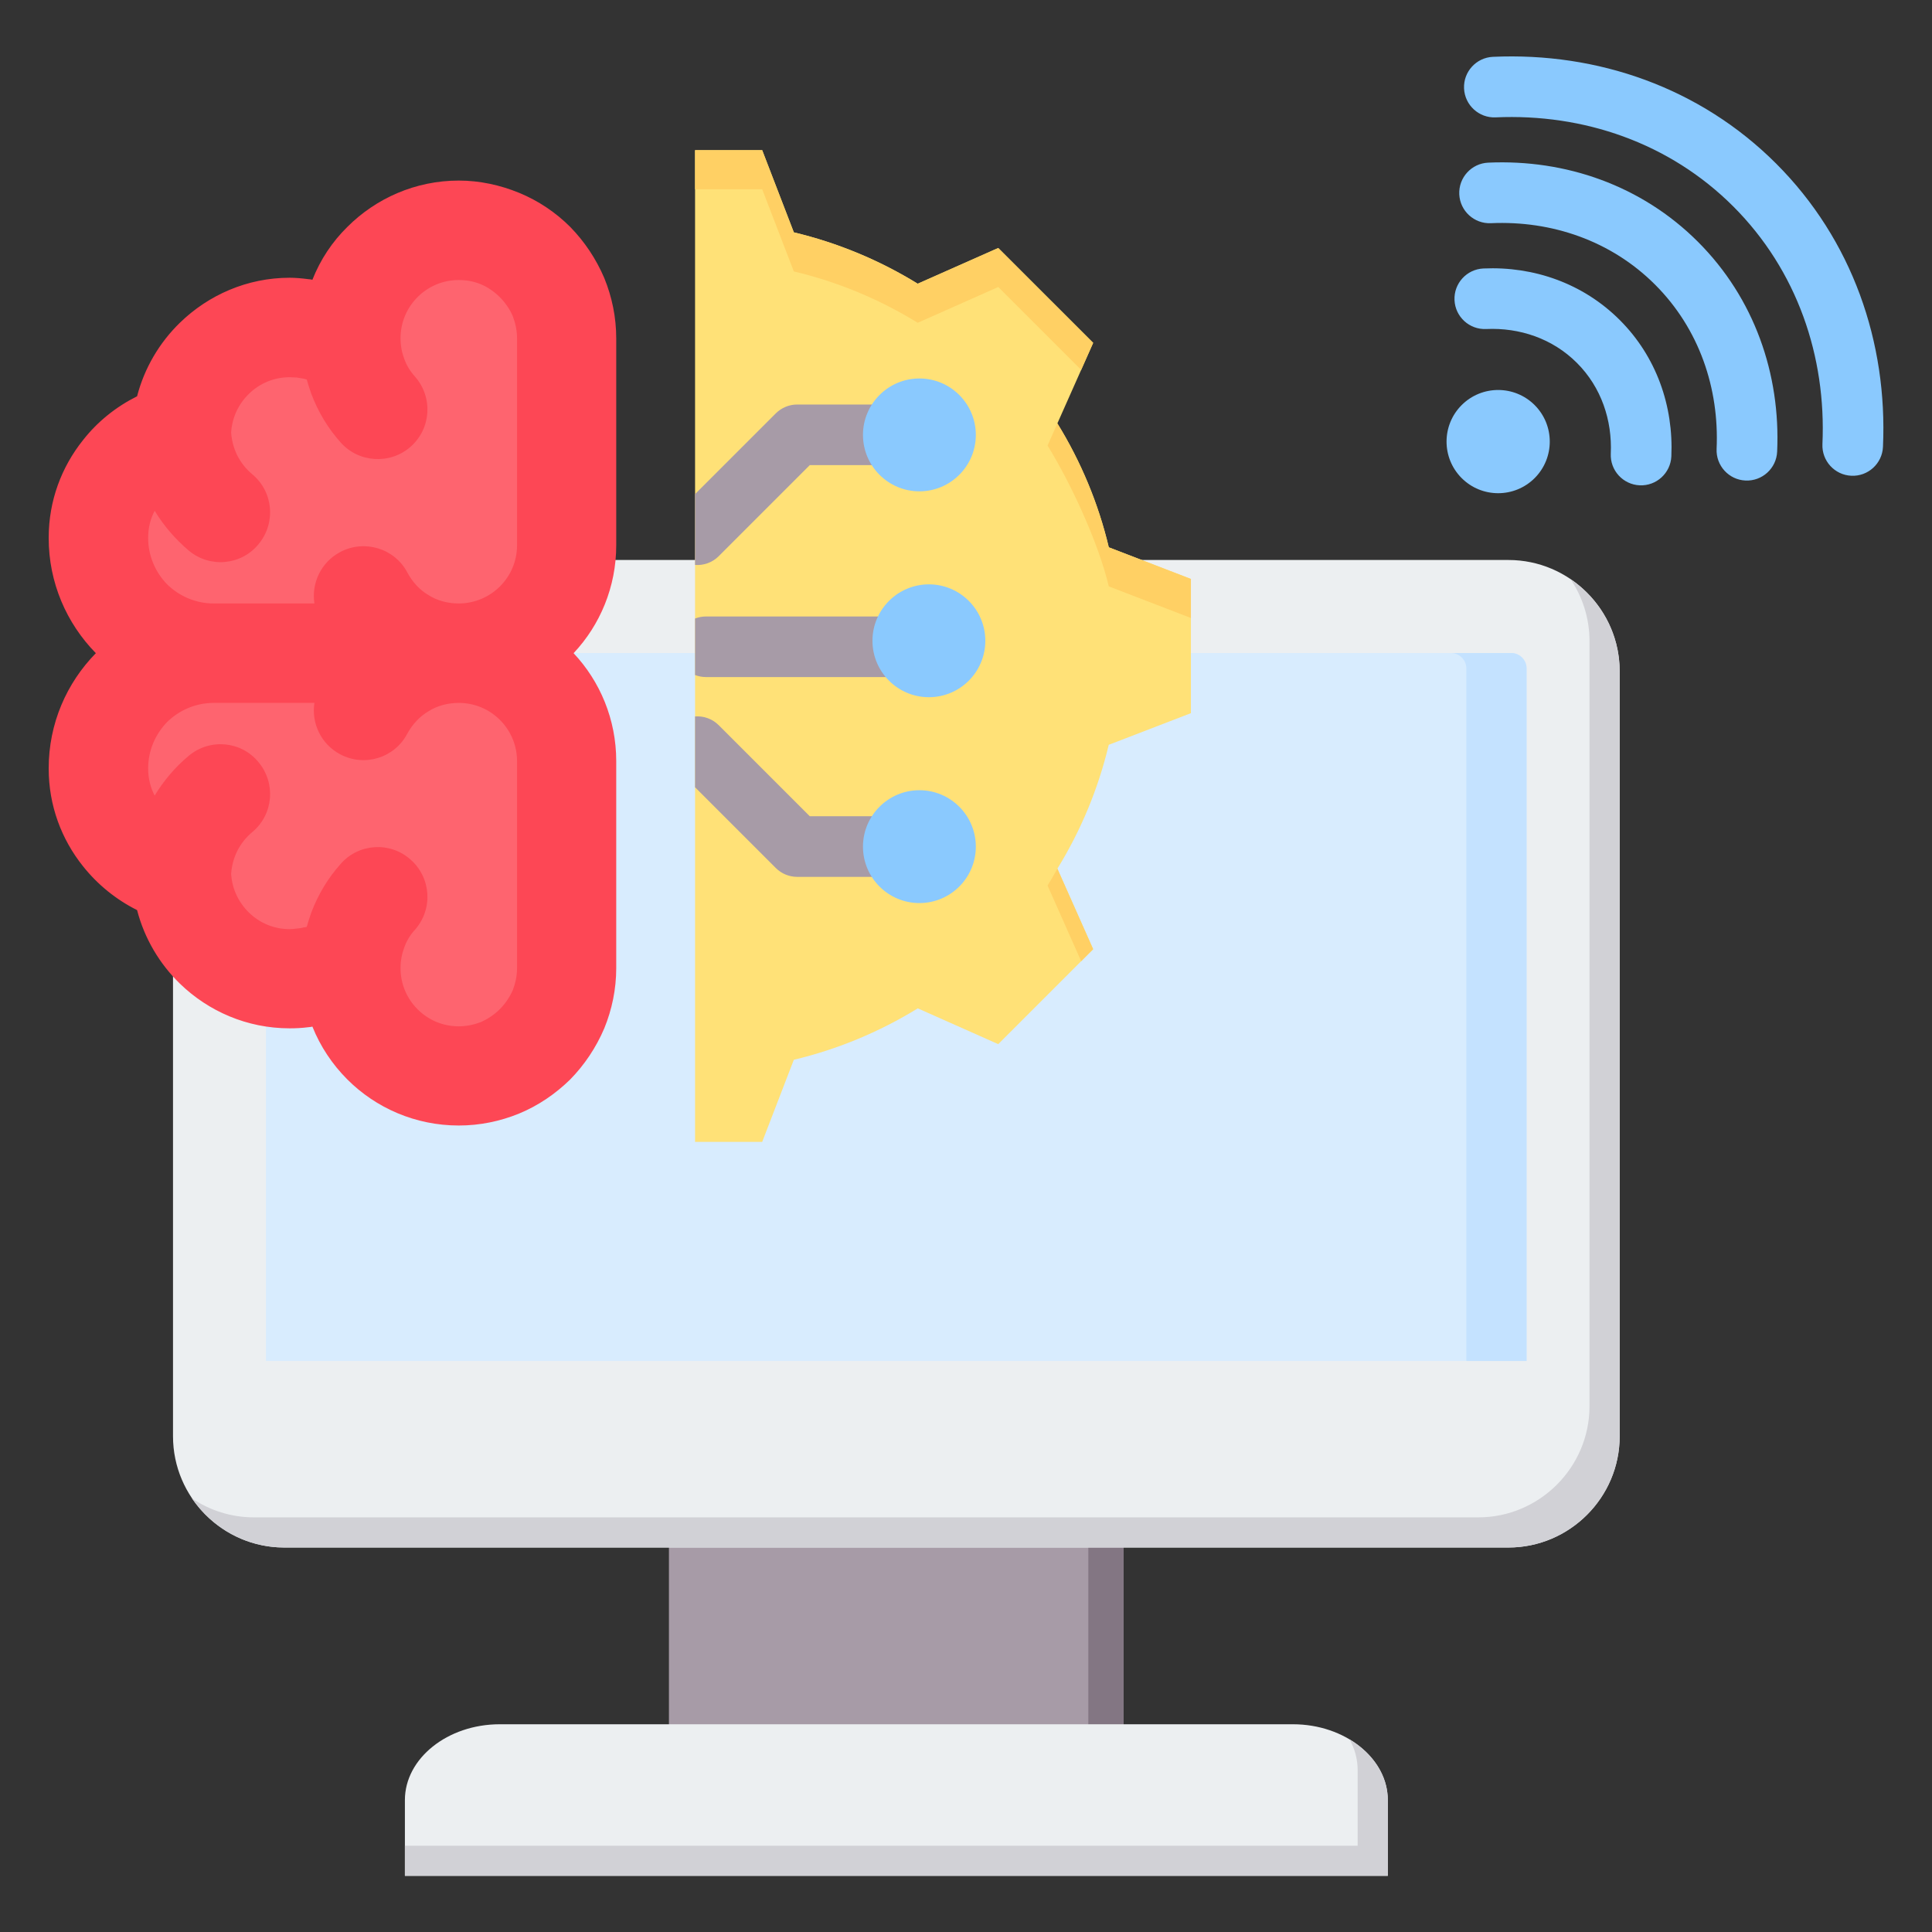 <svg xmlns="http://www.w3.org/2000/svg" width="80" height="80" viewBox="0 0 80 80" fill="none"><rect x="0" y="0" width="80" height="80" fill="#333333" stroke="none"/><path fill-rule="evenodd" clip-rule="evenodd" d="M27.699 62.375H46.526V73.097H27.699V62.375Z" fill="#A79BA7"></path><path fill-rule="evenodd" clip-rule="evenodd" d="M45.066 62.375H46.527V73.097H45.066V62.375Z" fill="#837683"></path><path fill-rule="evenodd" clip-rule="evenodd" d="M16.766 77.674H57.466V74.536C57.466 72.814 55.697 71.398 53.539 71.398H20.692C18.531 71.398 16.766 72.814 16.766 74.536V77.674Z" fill="#ECEFF1"></path><path fill-rule="evenodd" clip-rule="evenodd" d="M16.766 77.673H57.466V74.535C57.466 73.513 56.84 72.597 55.881 72.023C56.097 72.409 56.217 72.841 56.217 73.29V76.428H16.766V77.673Z" fill="#D1D1D6"></path><path fill-rule="evenodd" clip-rule="evenodd" d="M11.766 23.188H62.461C64.994 23.188 67.067 25.261 67.067 27.794V59.473C67.067 62.006 64.994 64.079 62.461 64.079H11.766C9.234 64.079 7.164 62.006 7.164 59.473V27.794C7.164 25.261 9.234 23.188 11.766 23.188Z" fill="#ECEFF1"></path><path fill-rule="evenodd" clip-rule="evenodd" d="M65.029 23.977C66.257 24.808 67.067 26.209 67.067 27.794V59.473C67.067 62.006 64.994 64.079 62.461 64.079H11.766C10.185 64.079 8.781 63.269 7.949 62.045C8.685 62.541 9.569 62.831 10.518 62.831H61.212C63.745 62.831 65.818 60.761 65.818 58.228V26.545C65.818 25.597 65.528 24.712 65.029 23.977Z" fill="#D1D1D6"></path><path fill-rule="evenodd" clip-rule="evenodd" d="M11.652 27.039H62.576C62.926 27.039 63.213 27.326 63.213 27.676V56.355H11.012V27.676C11.012 27.326 11.298 27.039 11.652 27.039Z" fill="#D8ECFE"></path><path fill-rule="evenodd" clip-rule="evenodd" d="M60.078 27.039H62.576C62.926 27.039 63.212 27.326 63.212 27.676V56.355H60.718V27.676C60.718 27.326 60.428 27.039 60.078 27.039Z" fill="#C4E2FF"></path><path fill-rule="evenodd" clip-rule="evenodd" d="M28.781 6.219H31.561L32.871 9.621C34.683 10.053 36.414 10.771 38 11.748L41.335 10.269L45.266 14.197L43.784 17.532C44.761 19.118 45.482 20.849 45.913 22.663L49.313 23.973V29.531L45.911 30.841C45.479 32.652 44.761 34.384 43.784 35.97L45.266 39.304L41.335 43.236L38.003 41.754C36.414 42.731 34.683 43.451 32.871 43.883L31.561 47.283H28.781V6.219Z" fill="#FFE177"></path><path fill-rule="evenodd" clip-rule="evenodd" d="M28.781 6.219H31.561L32.871 9.621C34.683 10.053 36.414 10.771 38 11.748L41.335 10.269L45.266 14.197L44.769 15.318L41.335 11.884L38 13.366C36.414 12.388 34.683 11.67 32.871 11.239L31.561 7.836H28.781V6.219ZM43.784 35.97L45.266 39.304L44.769 39.801L43.377 36.668C43.517 36.44 43.653 36.208 43.784 35.97ZM43.784 17.532C44.761 19.118 45.482 20.849 45.913 22.663L49.313 23.973V25.59L45.913 24.281C45.482 22.467 44.354 20.037 43.377 18.449L43.784 17.532Z" fill="#FFD064"></path><path fill-rule="evenodd" clip-rule="evenodd" d="M28.781 23.393V20.46L32.124 17.117C32.359 16.882 32.678 16.75 33.011 16.75H38.072C38.765 16.75 39.327 17.312 39.327 18.005C39.327 18.698 38.765 19.26 38.072 19.26H33.531L29.762 23.029C29.493 23.298 29.133 23.419 28.781 23.393ZM28.781 29.666C29.133 29.64 29.493 29.761 29.762 30.03L33.531 33.799H38.072C38.765 33.799 39.327 34.362 39.327 35.054C39.327 35.747 38.765 36.309 38.072 36.309H33.011C32.678 36.309 32.359 36.177 32.124 35.942L28.781 32.599V29.666ZM28.781 25.612C28.922 25.557 29.076 25.527 29.237 25.527H38.465C39.158 25.527 39.72 26.089 39.72 26.782C39.72 27.474 39.158 28.036 38.465 28.036H29.237C29.076 28.036 28.922 28.006 28.781 27.951V25.612Z" fill="#A79BA7"></path><path fill-rule="evenodd" clip-rule="evenodd" d="M38.464 24.197C39.753 24.197 40.8 25.244 40.8 26.533C40.8 27.823 39.753 28.87 38.464 28.87C37.174 28.87 36.127 27.823 36.127 26.533C36.127 25.244 37.174 24.197 38.464 24.197ZM38.071 15.672C39.36 15.672 40.407 16.719 40.407 18.009C40.407 19.298 39.36 20.345 38.071 20.345C36.781 20.345 35.734 19.298 35.734 18.009C35.734 16.719 36.781 15.672 38.071 15.672ZM38.071 37.394C36.781 37.394 35.734 36.347 35.734 35.058C35.734 33.768 36.781 32.721 38.071 32.721C39.36 32.721 40.407 33.768 40.407 35.058C40.407 36.347 39.36 37.394 38.071 37.394Z" fill="#8AC9FE"></path><path fill-rule="evenodd" clip-rule="evenodd" d="M21.787 28.719C22.54 29.46 22.952 30.461 22.952 31.52V40.087C22.952 40.605 22.858 41.123 22.658 41.593C22.458 42.076 22.152 42.511 21.787 42.876C21.422 43.241 20.987 43.547 20.504 43.747C20.022 43.947 19.516 44.041 18.998 44.041C17.951 44.041 16.939 43.629 16.197 42.888C15.456 42.135 15.044 41.134 15.044 40.087C15.044 39.604 15.126 39.134 15.291 38.687C15.456 38.239 15.714 37.827 16.021 37.474C16.209 37.263 16.197 36.933 15.985 36.757C15.773 36.568 15.444 36.58 15.256 36.792C14.856 37.251 14.55 37.769 14.338 38.333C14.279 38.486 14.232 38.639 14.185 38.792L13.926 39.734L12.961 39.899C12.961 39.899 12.949 39.91 12.937 39.91C12.784 39.946 12.62 39.969 12.466 39.993C12.314 40.005 12.149 40.016 11.996 40.016C10.96 40.016 9.972 39.616 9.23 38.898C8.512 38.192 8.077 37.251 8.042 36.251L8.03 36.18L8.042 36.109C8.065 35.58 8.195 35.05 8.43 34.579C8.677 34.073 9.03 33.626 9.454 33.261C9.678 33.085 9.701 32.755 9.525 32.544C9.348 32.332 9.019 32.296 8.807 32.485C8.383 32.838 8.018 33.261 7.724 33.744L6.312 36.086L5.041 33.661C4.747 33.097 4.594 32.461 4.594 31.826V31.814C4.594 30.684 5.041 29.602 5.841 28.813C6.641 28.013 7.712 27.566 8.842 27.566H14.82L14.538 29.343C14.514 29.555 14.62 29.766 14.809 29.872C15.056 30.002 15.373 29.908 15.503 29.66C15.844 29.025 16.338 28.495 16.962 28.119C17.574 27.754 18.28 27.566 18.998 27.566C20.045 27.566 21.046 27.977 21.787 28.719ZM22.952 22.576C22.952 23.635 22.54 24.635 21.787 25.377C21.046 26.118 20.045 26.53 18.998 26.53C18.28 26.53 17.574 26.342 16.962 25.977C16.338 25.6 15.844 25.071 15.503 24.435C15.373 24.188 15.056 24.082 14.809 24.224C14.62 24.329 14.514 24.541 14.538 24.753L14.82 26.53H8.842C7.712 26.53 6.641 26.083 5.841 25.283C5.041 24.483 4.594 23.412 4.594 22.282V22.27C4.594 21.623 4.747 20.999 5.041 20.434L6.312 18.01L7.724 20.352C8.018 20.834 8.383 21.258 8.807 21.611C9.019 21.799 9.348 21.764 9.525 21.552C9.701 21.34 9.678 21.011 9.454 20.834C9.03 20.469 8.677 20.022 8.43 19.516C8.195 19.034 8.065 18.516 8.042 17.986L8.03 17.916L8.042 17.845C8.077 16.845 8.512 15.903 9.23 15.197C9.972 14.479 10.96 14.079 11.996 14.079C12.149 14.079 12.314 14.091 12.466 14.103C12.62 14.127 12.784 14.15 12.937 14.185C12.949 14.185 12.961 14.185 12.961 14.197L13.926 14.362L14.185 15.303C14.232 15.456 14.279 15.609 14.338 15.762C14.55 16.327 14.856 16.845 15.256 17.292C15.444 17.504 15.773 17.527 15.985 17.339C16.197 17.151 16.209 16.833 16.021 16.621C15.714 16.257 15.456 15.856 15.291 15.409C15.126 14.962 15.044 14.479 15.044 14.009C15.044 12.961 15.456 11.949 16.197 11.208C16.939 10.467 17.951 10.055 18.998 10.055C19.516 10.055 20.022 10.149 20.504 10.349C20.987 10.549 21.422 10.843 21.787 11.22C22.152 11.585 22.458 12.02 22.658 12.502C22.858 12.973 22.952 13.491 22.952 14.009V22.576Z" fill="#FE646F"></path><path fill-rule="evenodd" clip-rule="evenodd" d="M25.517 22.575C25.517 24.305 24.846 25.882 23.751 27.047C24.846 28.212 25.517 29.789 25.517 31.519V40.086C25.517 40.957 25.34 41.804 25.022 42.581C24.681 43.381 24.198 44.099 23.61 44.699C23.01 45.287 22.292 45.782 21.492 46.111C20.715 46.429 19.868 46.605 18.997 46.605C17.197 46.605 15.561 45.876 14.384 44.699C13.76 44.075 13.266 43.334 12.936 42.51C12.878 42.522 12.819 42.534 12.772 42.534C12.501 42.569 12.242 42.581 11.995 42.581C10.23 42.581 8.629 41.874 7.452 40.733C6.605 39.909 5.982 38.862 5.676 37.685C4.805 37.25 4.04 36.626 3.44 35.873C2.545 34.755 2.016 33.355 2.016 31.825V31.813C2.016 29.965 2.757 28.282 3.969 27.047C2.757 25.811 2.016 24.128 2.016 22.281V22.269C2.016 20.739 2.545 19.339 3.44 18.221C4.04 17.456 4.805 16.844 5.676 16.409C5.982 15.232 6.605 14.184 7.452 13.361C8.629 12.219 10.23 11.501 11.995 11.501C12.242 11.501 12.501 11.525 12.772 11.56C12.819 11.56 12.878 11.572 12.936 11.584C13.266 10.748 13.76 10.007 14.384 9.395C15.561 8.218 17.197 7.477 18.997 7.477C19.868 7.477 20.715 7.665 21.492 7.983C22.292 8.312 23.01 8.795 23.61 9.395C24.198 9.995 24.681 10.713 25.022 11.513C25.34 12.29 25.517 13.137 25.517 14.008V22.575ZM21.41 31.519C21.41 30.848 21.139 30.248 20.703 29.812C20.268 29.377 19.668 29.106 18.997 29.106C18.538 29.106 18.103 29.224 17.75 29.448C17.385 29.659 17.079 29.989 16.867 30.377C16.337 31.389 15.09 31.766 14.09 31.236C13.29 30.813 12.889 29.942 13.019 29.106H8.841C8.1 29.106 7.417 29.412 6.923 29.895C6.44 30.389 6.135 31.072 6.135 31.813V31.825C6.135 32.225 6.229 32.613 6.405 32.943C6.782 32.319 7.264 31.754 7.817 31.295C8.688 30.566 9.983 30.683 10.7 31.554C11.43 32.425 11.324 33.719 10.453 34.449C10.183 34.672 9.971 34.943 9.818 35.249C9.677 35.543 9.594 35.849 9.571 36.179C9.606 36.803 9.877 37.367 10.312 37.791C10.748 38.215 11.336 38.474 11.995 38.474C12.101 38.474 12.195 38.462 12.289 38.45C12.407 38.438 12.501 38.426 12.572 38.403C12.607 38.403 12.654 38.391 12.701 38.38C12.76 38.179 12.819 37.979 12.889 37.791C13.172 37.038 13.584 36.355 14.101 35.779C14.843 34.92 16.149 34.837 16.997 35.59C17.855 36.343 17.938 37.638 17.185 38.497C16.985 38.709 16.832 38.968 16.738 39.239C16.643 39.486 16.585 39.78 16.585 40.086C16.585 40.757 16.855 41.357 17.291 41.792C17.726 42.228 18.326 42.498 18.997 42.498C19.326 42.498 19.632 42.428 19.915 42.322C20.197 42.192 20.468 42.016 20.692 41.792C20.927 41.557 21.104 41.286 21.233 41.004C21.339 40.721 21.41 40.415 21.41 40.086V31.519ZM18.997 24.988C19.656 24.988 20.268 24.717 20.703 24.281C21.139 23.846 21.41 23.246 21.41 22.575V14.008C21.41 13.678 21.339 13.372 21.233 13.09C21.104 12.796 20.927 12.537 20.692 12.301C20.468 12.078 20.197 11.89 19.915 11.772C19.632 11.654 19.326 11.595 18.997 11.595C18.326 11.595 17.726 11.866 17.291 12.301C16.855 12.737 16.585 13.337 16.585 14.008C16.585 14.314 16.643 14.608 16.738 14.855C16.832 15.126 16.985 15.373 17.185 15.596C17.938 16.456 17.855 17.75 16.997 18.503C16.149 19.245 14.843 19.162 14.101 18.315C13.584 17.738 13.172 17.056 12.889 16.303C12.819 16.114 12.76 15.914 12.701 15.714C12.654 15.702 12.607 15.691 12.572 15.679C12.501 15.667 12.407 15.655 12.289 15.632C12.195 15.632 12.101 15.62 11.995 15.62C11.336 15.62 10.748 15.879 10.312 16.303C9.877 16.726 9.606 17.291 9.571 17.915C9.594 18.244 9.677 18.55 9.818 18.844C9.971 19.15 10.183 19.421 10.453 19.645C11.324 20.374 11.43 21.669 10.7 22.54C9.983 23.41 8.688 23.528 7.817 22.799C7.264 22.328 6.782 21.775 6.405 21.151C6.229 21.48 6.135 21.857 6.135 22.269V22.281C6.135 23.022 6.44 23.705 6.923 24.199C7.417 24.681 8.1 24.988 8.841 24.988H13.019C12.889 24.152 13.29 23.281 14.09 22.857C15.09 22.328 16.337 22.704 16.867 23.705C17.079 24.105 17.385 24.434 17.75 24.646C18.103 24.87 18.538 24.988 18.997 24.988Z" fill="#FD4755"></path><path fill-rule="evenodd" clip-rule="evenodd" d="M61.538 13.624C60.846 13.655 60.259 13.119 60.228 12.427C60.197 11.735 60.733 11.148 61.425 11.117C63.509 11.023 65.553 11.733 67.072 13.252C68.59 14.77 69.3 16.815 69.207 18.898C69.175 19.59 68.588 20.127 67.896 20.096C67.204 20.064 66.668 19.477 66.699 18.785C66.762 17.401 66.306 16.035 65.297 15.027C64.288 14.018 62.923 13.561 61.538 13.624ZM73.588 18.701C73.557 19.393 72.97 19.929 72.278 19.898C71.586 19.867 71.05 19.279 71.081 18.588C71.194 16.081 70.361 13.614 68.535 11.788C66.709 9.962 64.242 9.129 61.736 9.242C61.044 9.273 60.457 8.737 60.425 8.045C60.394 7.353 60.931 6.766 61.623 6.735C64.828 6.59 67.975 7.678 70.31 10.014C72.645 12.349 73.733 15.495 73.588 18.701ZM61.933 4.86C61.242 4.892 60.654 4.355 60.623 3.663C60.592 2.971 61.128 2.384 61.82 2.353C66.147 2.158 70.396 3.623 73.548 6.776C76.7 9.928 78.165 14.176 77.97 18.503C77.939 19.195 77.352 19.732 76.66 19.7C75.968 19.669 75.432 19.082 75.463 18.39C75.626 14.762 74.416 11.193 71.773 8.55C69.13 5.907 65.561 4.697 61.933 4.86Z" fill="#8AC9FE"></path><path fill-rule="evenodd" clip-rule="evenodd" d="M63.547 16.774C64.381 17.609 64.381 18.962 63.547 19.797C62.712 20.631 61.359 20.631 60.524 19.797C59.69 18.962 59.69 17.609 60.524 16.774C61.359 15.94 62.712 15.94 63.547 16.774Z" fill="#8AC9FE"></path></svg>